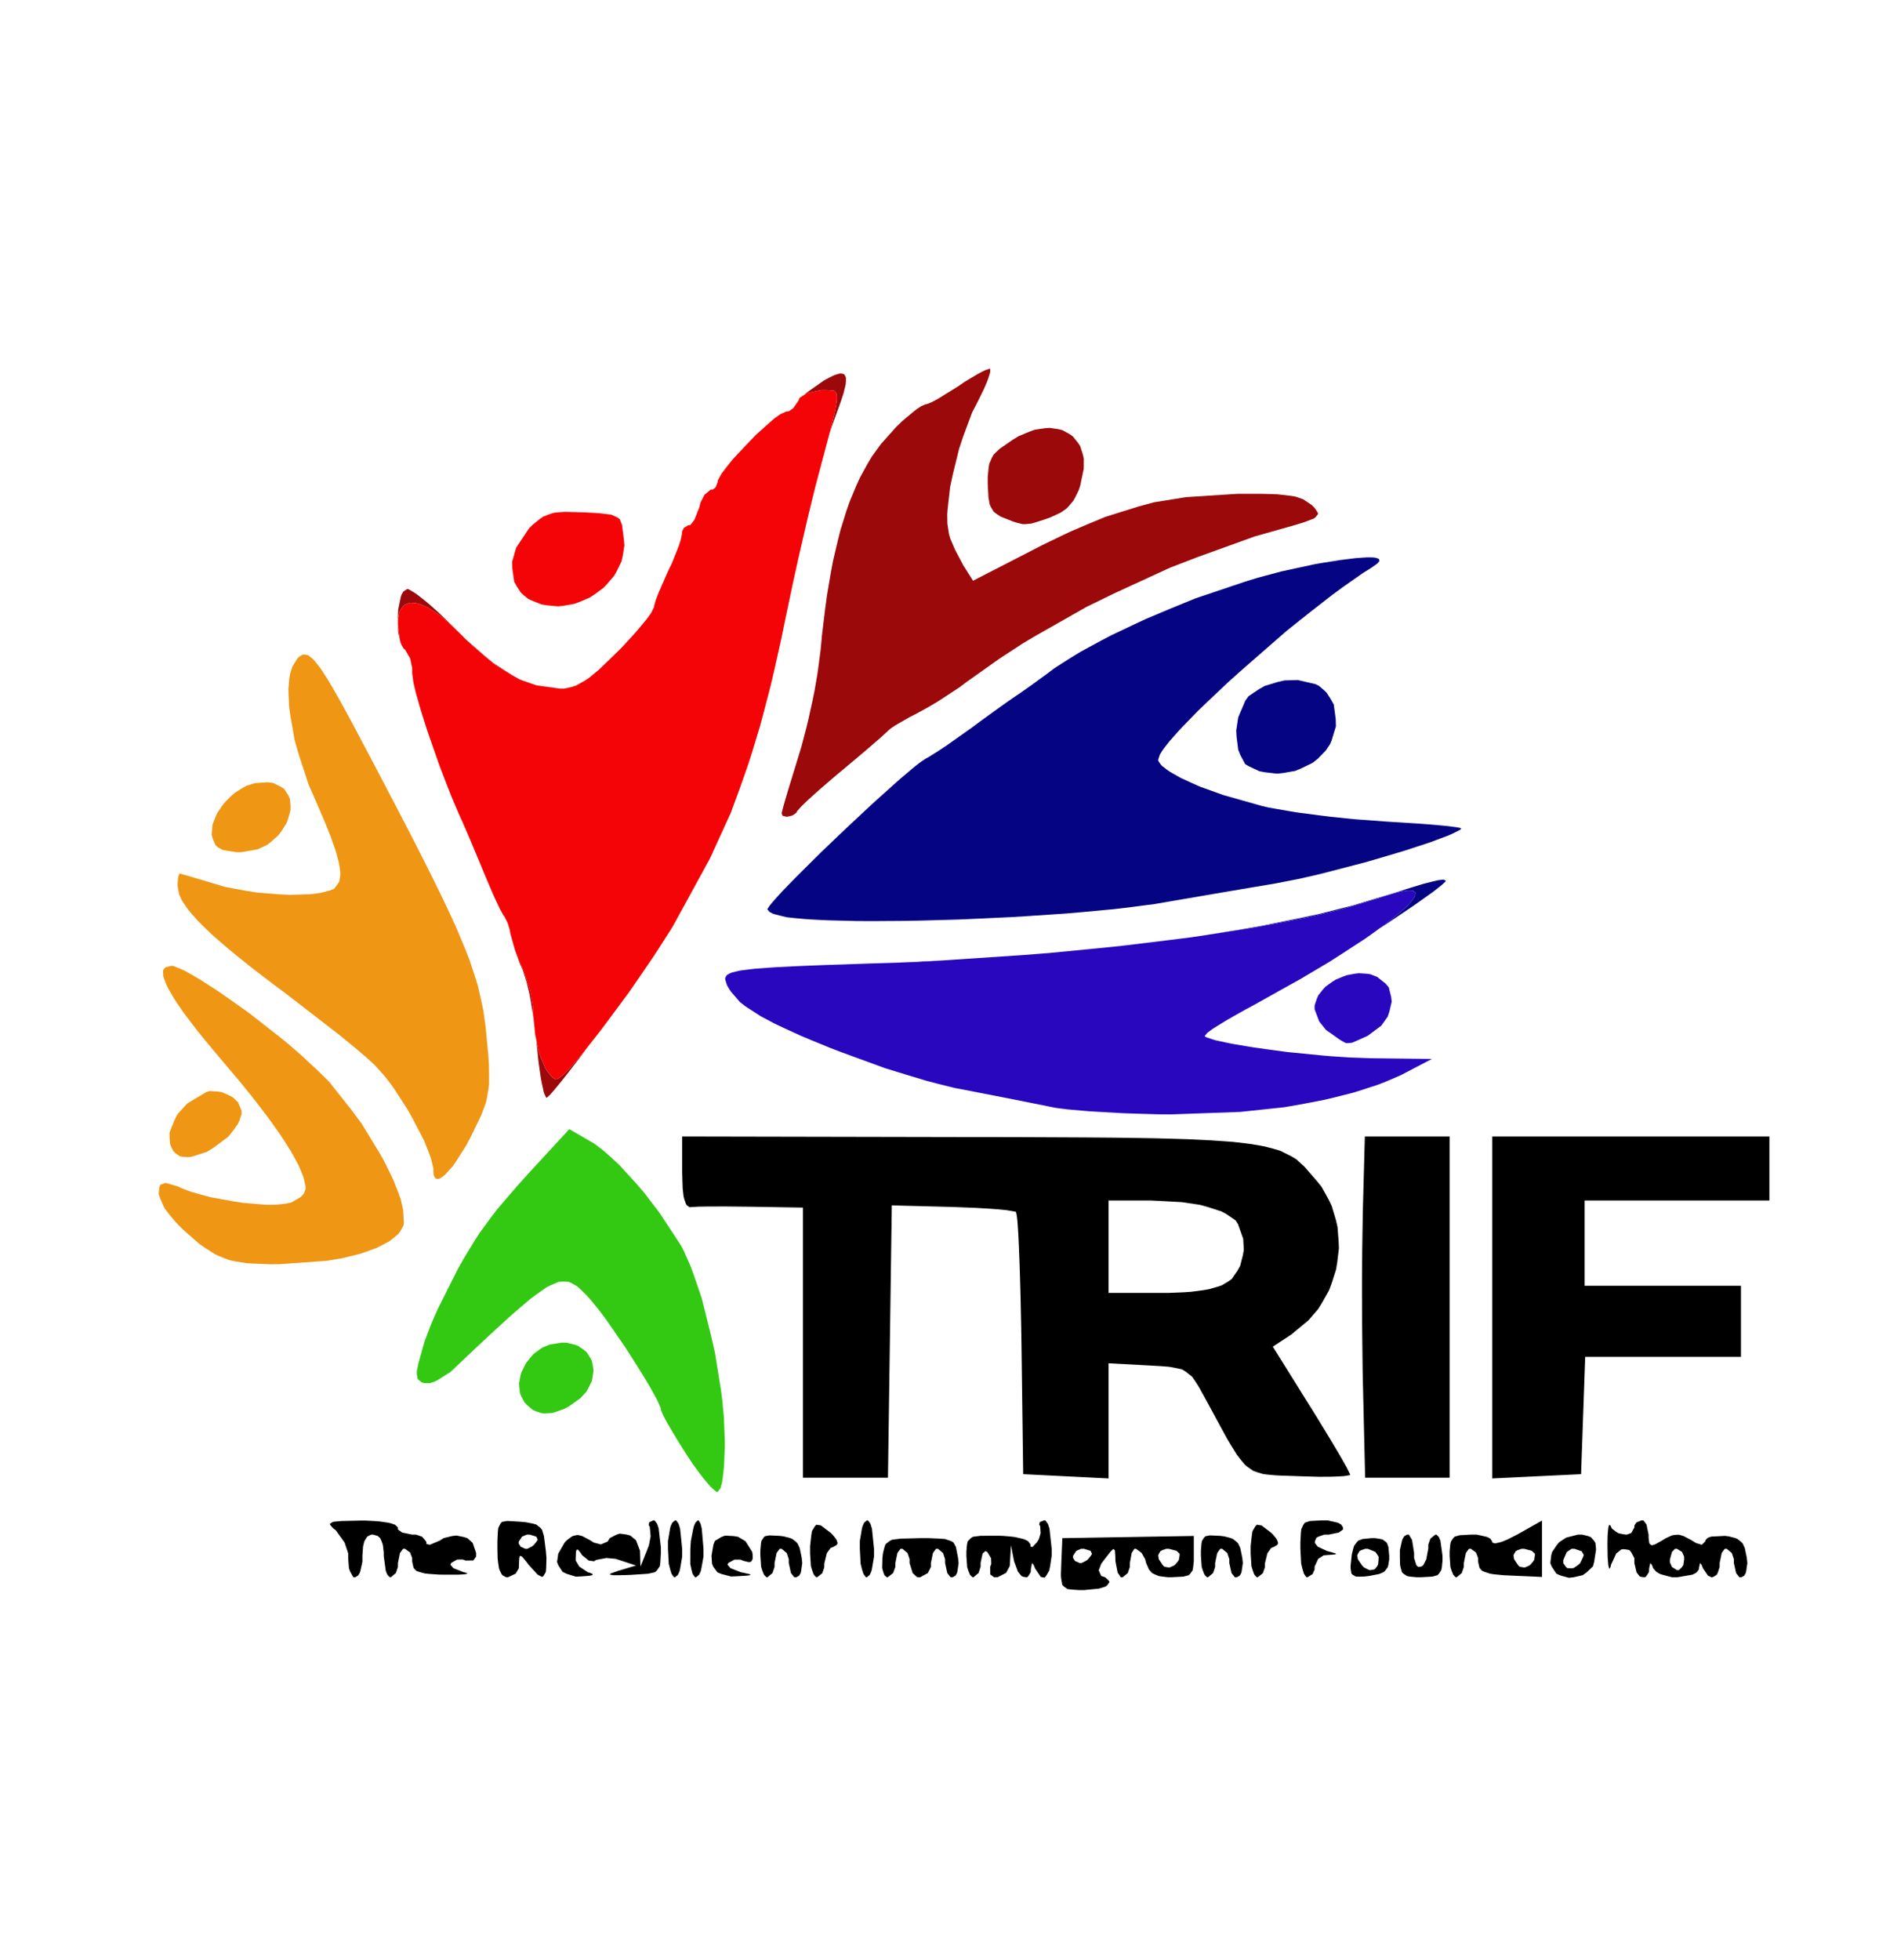 <?xml version="1.0" standalone="no"?>
<!DOCTYPE svg PUBLIC "-//W3C//DTD SVG 1.0//EN" "http://www.w3.org/TR/2001/REC-SVG-20010904/DTD/svg10.dtd">
<svg xmlns="http://www.w3.org/2000/svg" xmlns:xlink="http://www.w3.org/1999/xlink" id="body_1" width="61" height="63">

<g transform="matrix(0.5 0 0 0.5 0 0)">
	<g transform="matrix(0.457 0 0 0.457 -0 12.281)">
		<g>
            <path d="M168 192.74L167.9 193.64L167.83 194.03L167.48 194.52L167.27 194.72L166.55 194.91L164.91 195L164.34 195L163.44 194.89L163.03 194.82L162.4 194.55L162.11 194.39L161.7 193.93L161.29 193L161.15 192.45L160.66 191.59L159.88 191L159.64 191L159.26 191.59L159 193L159 193.55L158.71 194.41L158 195L157.72 195L157.28 194.34L156.97 192.75L156.96 192.2L156.92 191.5L156.89 191.22L156.74 191.05L156.65 191.04L156.29 191.39L155.43 192.49L154.98 193.09L154.62 194.03L154.97 194.82L155.54 195.01L156.01 195.45L156.14 195.67L155.84 196.1L155.6 196.3L154.64 196.6L152.6 196.8L151.78 196.8L150.69 196.72L150.23 196.66L149.7 196.29L149.49 196.06L149.34 195.2L149.3 194.7L149.35 193.15L149.5 189.5L168 189.19L168 192.74zM223.5 189.21L223.88 189.36L224.34 189.89L224.52 190.2L224.61 191.08L224.34 192.83L224.17 193.47L223.25 194.34L222.73 194.71L221.44 195.01L220.79 195.08L219.58 194.75L219.03 194.5L218.36 193.49L218.17 193L218.29 191.97L218.42 191.46L219.05 190.52L219.41 190.08L220.39 189.43L222.06 189L222.65 189zM147.35 187.32L147.48 187.52L147.69 188.17L148 191L148 191.96L147.78 193.42L147.65 194.06L147.23 194.79L147 195.06L146.47 194.96L145.66 193.75L145.46 193.25L145.24 193L145.08 193.75L145.05 194.28L144.72 194.83L144.52 195.02L144.01 194.94L143.75 194.83L143.25 194.21L142.71 192.75L142.27 190.5L142.14 192.75L142.1 193.42L141.59 194.38L140.39 195L139.89 195L139.36 194.61L139.35 193.53L139.5 193.13L139.47 192.32L138.96 191.47L138.69 191.31L138.28 191.66L138 192.94L138 193.51L137.71 194.4L137 195L136.86 195L136.61 194.77L136.49 194.62L136.29 194.13L136.11 193.59L136 192.04L136 191.32L136.09 190.37L136.18 189.96L136.62 189.5L136.91 189.31L137.97 189.17L140.5 189.16L141.15 189.18L142.3 189.28L142.85 189.35L143.73 189.55L144.13 189.65L144.67 189.92L145.02 190.38L145.02 190.69L145.3 190.74L145.95 190.05L146.2 189.65L146.45 188.79L146.38 187.8L146.24 187.58L146.34 187.23L146.94 187L147.09 187zM231.71 187.59L232 189.01L232 189.45L232.07 190.02L232.12 190.26L232.34 190.46L232.48 190.51L232.95 190.36L234 189.77L234.4 189.52L235.07 189.21L235.4 189.08L236 189.02L236.3 189.02L236.93 189.21L238 189.77L238.66 190.18L239.49 190.43L240 189.94L240 189.79L240.22 189.55L240.36 189.44L240.81 189.28L242.75 189.18L243.29 189.25L244.11 189.46L244.47 189.59L245 190L245.23 190.23L245.54 190.89L245.82 192.25L245.9 193.01L245.73 194.19L245.66 194.44L245.46 194.78L245.07 195L244.77 195L244.31 194.41L244 193L244 192.45L243.71 191.59L243 191L242.72 191L242.29 191.59L242 193L242 193.55L241.75 194.33L241.59 194.65L241.13 194.94L240.88 195.02L240.36 194.77L239.66 193.75L239.46 193.25L239.24 193L239.08 193.75L239.07 193.92L238.82 194.24L238.66 194.39L238.17 194.64L236.08 195L235.28 195L233.88 194.63L233.57 194.52L233.09 194.24L232.66 193.75L232.46 193.25L232.24 193L232.08 193.75L232.05 194.27L231.7 194.82L231.5 195.01L230.99 194.96L230.74 194.87L230.31 194.32L230 193L230 192.31L229.56 191.49L229.29 191.17L228.55 191.05L228.18 191.08L227.45 191.65L226.71 193.25L226.65 193.56L226.53 193.77L226.48 193.81L226.38 193.52L226.34 193.31L226.27 192.57L226.24 192.15L226.22 191L226.21 190.38L226.23 189.35L226.25 188.88L226.32 188.19L226.36 187.89L226.47 187.62L226.66 187.75L226.81 188.12L227.44 188.62L227.78 188.82L228.56 188.97L228.94 189L229.56 188.78L230 188L230 187.72L230.29 187.29L231 187L231.27 187zM52.79 187.1L53.42 187.15L54.46 187.3L54.93 187.39L55.59 187.61L56 188L56 188.28L56.59 188.71L58 189L58.55 189L59.41 189.3L60 190.01L60 190.32L60.5 190.43L61.87 189.85L62.44 189.49L63.64 189.2L64.23 189.13L65.3 189.35L65.79 189.51L66.52 190.17L67 191.58L67 192.09L66.61 192.63L65.53 192.65L65.13 192.5L64.33 192.51L63.52 192.97L63.37 193.22L63.8 193.72L65.24 194.29L65.55 194.35L65.74 194.45L65.77 194.5L65.44 194.57L65.21 194.6L64.42 194.64L62.75 194.64L61.78 194.63L60.38 194.53L59.75 194.46L58.93 194.23L58.57 194.09L58.2 193.68L58 192.78L58 192.29L57.71 191.52L57 191L56.72 191L56.29 191.59L56 193L56 193.55L55.71 194.41L55 195L54.86 195L54.61 194.76L54.49 194.61L54.29 194.12L54 192L54 191.5L53.91 190.69L53.84 190.31L53.62 189.75L53.5 189.5L53.16 189.19L52.5 189L52.25 189L51.84 189.19L51.66 189.31L51.38 189.75L51.25 190L51.09 190.69L51 192L51 192.82L50.71 194.12L50.62 194.39L50.39 194.76L50 195L49.72 195L49.29 194.22L49.11 193.75L49 192.36L49 191.63L48.49 190.11L47.25 188.39L46.87 188.1L46.51 187.69L46.41 187.51L46.71 187.29L46.96 187.19L48.06 187.09L50.75 187.03L51.47 187.03zM132.28 189.57L132.97 189.62L133.81 189.9L134.16 190.09L134.52 190.73L134.82 192.25L134.9 193.01L134.73 194.19L134.66 194.44L134.46 194.78L134.07 195L133.77 195L133.31 194.41L133 193L133 192.45L132.71 191.59L132 191L131.72 191L131.29 191.59L131 193L131 193.56L130.56 194.42L129.5 195L129.08 195L128.44 194.42L128 193L128 192.45L127.71 191.59L127 191L126.72 191L126.29 191.59L126 193L126 193.55L125.69 194.41L124.93 195L124.79 195L124.54 194.78L124.43 194.64L124.27 194.19L124.14 193.69L124.18 192.25L124.26 191.6L124.48 190.73L124.62 190.35L125.19 189.9L125.54 189.72L126.72 189.57L129.5 189.5L130.68 189.5zM122.39 187.32L122.51 187.52L122.71 188.17L123 191L123 192.1L122.71 193.82L122.62 194.19L122.39 194.68L122 195L121.86 195L121.61 194.68L121.49 194.48L121.29 193.82L121.11 193.1L121 191L121 189.9L121.29 188.17L121.38 187.81L121.61 187.32L122 187L122.14 187zM115.54 187.72L116.86 188.72L117.16 189.01L117.55 189.49L117.71 189.72L117.84 190.07L117.87 190.23L117.73 190.47L117.24 190.75L116.9 190.87L116.36 191.61L116 193.08L116 193.61L115.71 194.44L115 195L114.86 195L114.61 194.74L114.49 194.57L114.29 194.02L114.11 193.42L114 191.67L114 190.62L114.16 189.15L114.26 188.51L114.66 187.84L114.88 187.61zM73.25 187.19L73.99 187.26L75.02 187.46L75.47 187.59L76.04 188.04L76.28 188.32L76.55 189.21L76.81 191.25L76.9 192.28L76.86 193.67L76.81 194.26L76.5 194.8L76.3 194.96L75.68 194.65L74.39 193.25L74.08 192.83L73.65 192.31L73.47 192.1L73.25 192L73.16 192L73.08 192.31L73.03 193.25L73.02 193.73L72.57 194.49L71.5 195L71.23 195L70.81 194.78L70.62 194.63L70.34 194.07L70.22 193.75L70.08 192.81L70.03 192.3L70 190.94L70 189.94L70.06 188.63L70.12 188.07L70.43 187.45L70.64 187.21L71.4 187.08zM109.75 189.18L110.29 189.25L111.11 189.46L111.47 189.59L112 190L112.23 190.23L112.54 190.89L112.82 192.25L112.9 193.01L112.73 194.19L112.66 194.44L112.46 194.78L112.07 195L111.77 195L111.31 194.41L111 193L111 192.45L110.71 191.59L110 191L109.72 191L109.29 191.59L109 193L109 193.55L108.71 194.41L108 195L107.86 195L107.61 194.76L107.49 194.6L107.29 194.1L107.11 193.54L107 191.93L107 191.24L107.08 190.3L107.15 189.89L107.45 189.42L107.64 189.23L108.28 189.11zM98.51 187.32L98.6 187.52L98.76 188.17L99 191L99 192.1L98.69 193.82L98.6 194.19L98.36 194.68L97.96 195L97.81 195L97.57 194.69L97.45 194.49L97.29 193.85L97.14 193.13L97.15 191L97.22 189.9L97.56 188.17L97.65 187.81L97.86 187.32L98.2 187L98.31 187zM95.39 187.32L95.51 187.52L95.71 188.17L96 191L96 192.1L95.71 193.82L95.62 194.19L95.39 194.68L95 195L94.86 195L94.61 194.68L94.49 194.48L94.29 193.82L94.11 193.1L94 191L94 189.9L94.29 188.17L94.38 187.81L94.61 187.32L95 187L95.14 187zM188.12 187.29L188.39 187.38L188.76 187.61L189 188L189 188.28L188.41 188.71L187 189L186.38 189L185.58 189.27L185.26 189.44L185.05 189.92L185.03 190.17L185.43 190.69L186.75 191.31L187.17 191.42L187.69 191.57L187.9 191.63L188 191.72L188 191.76L187.69 191.81L186.75 191.88L186.27 191.92L185.51 192.41L185 193.5L185 193.91L184.71 194.56L184 195L183.86 195L183.61 194.68L183.49 194.48L183.29 193.82L183.11 193.1L183 191L183 190.06L183.07 188.78L183.13 188.23L183.44 187.58L183.64 187.32L184.34 187.09L186 187L186.82 187zM177.54 187.72L178.86 188.72L179.16 189.01L179.55 189.49L179.71 189.72L179.84 190.07L179.87 190.23L179.73 190.47L179.24 190.75L178.9 190.87L178.36 191.61L178 193.08L178 193.61L177.71 194.44L177 195L176.86 195L176.61 194.74L176.49 194.57L176.29 194.02L176.11 193.42L176 191.67L176 190.62L176.16 189.15L176.26 188.51L176.66 187.84L176.88 187.61zM171.75 189.18L172.29 189.25L173.11 189.46L173.47 189.59L174 190L174.23 190.23L174.54 190.89L174.82 192.25L174.9 193.01L174.73 194.19L174.66 194.44L174.46 194.78L174.07 195L173.77 195L173.31 194.41L173 193L173 192.45L172.71 191.59L172 191L171.72 191L171.29 191.59L171 193L171 193.55L170.71 194.41L170 195L169.86 195L169.61 194.76L169.49 194.6L169.29 194.1L169.11 193.54L169 191.93L169 191.24L169.08 190.3L169.15 189.89L169.45 189.42L169.64 189.23L170.28 189.11zM217 194.96L212.5 194.76L211.61 194.72L210.29 194.59L209.7 194.5L208.91 194.24L208.57 194.1L208.2 193.67L208 192.78L208 192.29L207.71 191.52L207 191L206.72 191L206.29 191.59L206 193L206 193.55L205.71 194.41L205 195L204.86 195L204.61 194.76L204.49 194.61L204.29 194.12L204.11 193.57L204 192L204 191.33L204.09 190.41L204.17 190L204.5 189.5L204.71 189.29L205.41 189.09L207 189L207.82 189L209.12 189.29L209.39 189.38L209.76 189.6L210 189.98L210 190.12L210.28 190.21L210.45 190.23L211.03 190.1L211.35 190.01L212.14 189.69L213.5 189L217 187.03zM198.71 189.75L199 191.56L199 192.28L199.29 193.21L199.38 193.38L199.6 193.55L200 193.5L200.27 193.33L200.71 192.49L201 190.94L201 190.41L201.29 189.57L202 189L202.14 189L202.39 189.24L202.51 189.39L202.71 189.88L203 192L203 192.67L202.91 193.59L202.83 194L202.5 194.5L202.29 194.71L201.59 194.91L200 195L199.33 195L198.41 194.91L198 194.83L197.5 194.5L197.29 194.29L197.09 193.59L197.02 193.19L197 192L197 191.17L197.29 189.88L197.38 189.61L197.61 189.24L198 189L198.27 189zM92.35 187.3L92.48 187.49L92.69 188.1L93 190.75L93 191.68L92.93 192.91L92.86 193.44L92.45 194.04L92.18 194.29L91.19 194.51L88.75 194.67L87.93 194.7L86.83 194.72L86.36 194.72L85.93 194.65L85.8 194.6L86 194.45L87 194.1L89.5 193.35L87.26 192.61L86.64 192.41L85.35 192.29L83.9 192.56L83.59 192.75L82.85 192.65L81.9 191.88L81.73 191.6L81.47 191.27L81.36 191.14L81.2 191.11L81.14 191.13L81.06 191.41L81.02 192.18L81.01 192.64L81.52 193.5L82.75 194.31L83.03 194.38L83.32 194.51L83.42 194.58L83.36 194.68L83.28 194.73L82.87 194.8L81.86 194.88L81.04 194.92L79.75 194.52L79.18 194.25L78.57 193.32L78.39 192.85L78.56 191.68L79.48 190.09L79.79 189.78L80.33 189.37L80.6 189.2L81.11 189.08L81.37 189.06L81.94 189.21L82.97 189.75L83.58 190.13L84.56 190.38L85.51 189.98L85.82 189.49L86.73 189.02L87.21 188.86L88.22 189L88.71 189.14L89.5 189.79L90.06 191.25L90.13 193.5L91.07 191.16L91.32 190.51L91.56 189.24L91.44 187.91L91.29 187.66L91.36 187.27L91.94 187L92.09 187zM194.23 189.61L194.56 189.69L195 190L195.19 190.19L195.39 190.77L195.5 192L195.5 192.5L195.38 193.25L195.29 193.59L194.94 194.06L194.72 194.28L194.07 194.55L192.68 194.82L192.03 194.9L191.16 194.92L190.78 194.9L190.35 194.65L190.18 194.48L190.08 193.84L190.06 193.46L190.18 192.32L190.24 191.76L190.45 190.93L190.57 190.56L190.94 190.06L191.15 189.85L191.75 189.62L193 189.5L193.5 189.5zM103.26 189.21L103.86 189.31L104.91 189.93L105.84 191.4L105.91 191.74L105.92 192.24L105.91 192.46L105.76 192.73L105.67 192.83L105.34 192.87L104.63 192.69L104.2 192.52L103.36 192.52L102.52 192.97L102.37 193.22L102.8 193.72L104.24 194.29L104.72 194.39L105.31 194.52L105.54 194.58L105.6 194.67L105.56 194.71L105.08 194.78L103.72 194.86L102.89 194.9L101.55 194.55L100.96 194.31L100.36 193.5L100.2 193.09L100.13 191.98L100.39 190.43L100.6 189.89L101.53 189.33L102.04 189.14zM192.11 191L191.55 191.2L191.31 191.33L191.07 191.74L190.99 191.95L191.09 192.48L191.67 193.33L191.95 193.62L192.52 193.91L192.79 194.01L193.26 193.93L193.48 193.86L193.8 193.45L193.93 193.21L194 192.5L194 192.09L193.56 191.44L192.5 191zM235.72 191L235.29 191.44L235 192.5L235 192.91L235.29 193.56L236 194L236.27 194L236.71 193.56L236.89 193.29L237 192.5L237 192.09L236.71 191.44L236 191zM221.15 191L220.47 191.47L220 192.58L220 193.02L220.35 193.53L220.56 193.72L221.15 193.74L221.46 193.7L222.08 193.28L222.37 193.02L222.77 192.19L222.88 191.86L222.59 191.35L221.58 191zM164.11 191L163.55 191.2L163.31 191.33L163.07 191.73L162.99 191.95L163.08 192.47L163.64 193.31L163.84 193.51L164.35 193.61L164.6 193.62L165.12 193.4L165.36 193.25L165.74 192.8L165.9 192.55L166 191.94L166 191.68L165.56 191.28L164.5 191zM214.11 191L213.55 191.2L213.31 191.33L213.07 191.73L212.99 191.95L213.08 192.47L213.64 193.31L213.84 193.51L214.35 193.61L214.6 193.62L215.12 193.4L215.36 193.25L215.74 192.8L215.9 192.55L216 191.94L216 191.68L215.56 191.28L214.5 191zM152.13 191L151.46 191.29L151 192L151 192.27L151.28 192.71L151.94 193L152.2 193L152.79 192.71L153.07 192.52L153.5 192L153.67 191.72L153.48 191.29L152.56 191zM74.13 189L73.46 189.29L73 190L73 190.27L73.28 190.71L73.94 191L74.2 191L74.79 190.71L75.07 190.52L75.5 190L75.67 189.72L75.48 189.29L74.56 189zM249 142L223 142L223 154L245 154L245 164L223.08 164L222.5 180.5L210 181.1L210 133L249 133zM135.75 133.08L138.49 133.08L143.49 133.09L145.91 133.1L150.28 133.12L152.4 133.13L156.21 133.16L158.05 133.18L161.33 133.23L162.91 133.26L165.72 133.34L167.07 133.38L169.44 133.49L170.58 133.55L172.57 133.69L173.52 133.76L175.18 133.95L175.96 134.05L177.32 134.28L177.97 134.4L179.08 134.69L180.13 134.99L181.7 135.77L182.42 136.2L183.59 137.27L185.31 139.25L185.97 140.06L186.97 141.86L187.41 142.78L187.99 144.72L188.22 145.7L188.38 147.72L188.42 148.73L188.18 150.74L188.01 151.74L187.39 153.68L187.03 154.64L186.03 156.42L185.49 157.29L184.13 158.86L181.7 160.87L179.12 162.56L184.56 171.28L185.31 172.48L186.67 174.71L187.32 175.78L188.4 177.6L188.89 178.44L189.57 179.65L190 180.54L190 180.62L189.43 180.73L189.07 180.78L187.89 180.84L187.24 180.86L185.61 180.87L182.83 180.79L181.83 180.75L180.23 180.7L179.48 180.66L178.28 180.55L177.72 180.47L176.79 180.19L176.35 180.02L175.57 179.48L175.19 179.17L174.44 178.26L174.05 177.75L173.2 176.37L172.75 175.62L171.68 173.67L169.69 170L169.39 169.45L168.88 168.53L168.64 168.11L168.2 167.42L167.76 166.79L166.83 166.05L166.32 165.75L164.88 165.45L164.47 165.39L163.46 165.31L161.62 165.2L156 164.9L156 181.1L143.99 180.5L143.75 162.33L143.71 159.83L143.61 155.24L143.58 154.14L143.52 152.1L143.49 151.12L143.42 149.35L143.39 148.5L143.32 147.05L143.28 146.37L143.21 145.28L143.17 144.79L143.09 144.13L142.99 143.65L142.92 143.58L142.12 143.44L141.63 143.36L140.13 143.22L139.32 143.16L137.32 143.04L133.99 142.91L125.5 142.69L125.23 161.84L124.96 181L113 181L113 143L105.75 142.88L104.75 142.87L102.84 142.85L101.91 142.84L100.26 142.85L99.49 142.85L98.31 142.87L97.25 142.93L97.04 142.95L96.69 142.7L96.54 142.51L96.3 141.82L96.2 141.42L96.07 140.28L96 138.04L96 133zM204 181L192.11 181L191.8 167.75L191.76 165.93L191.71 161.76L191.69 159.63L191.67 155.23L191.67 153.06L191.7 148.97L191.78 143.75L192.07 133L204 133zM156 142L156 155L164.52 155L166.64 154.91L167.65 154.84L169.32 154.62L170.1 154.49L171.35 154.13L171.93 153.94L172.78 153.44L173.34 153.05L174.16 151.85L174.52 151.2L174.91 149.69L175.04 148.93L174.95 147.38L174.21 145.31L173.89 144.81L172.63 143.94L171.9 143.54L169.92 142.9L168.85 142.61L166.29 142.23L161.93 142z" stroke="none" fill="#000000" fill-rule="nonzero" />
            <path d="M179.68 112.71L176.3 114.6L175.31 115.12L173.54 116.12L172.7 116.6L171.34 117.43L170.72 117.82L169.93 118.39L169.53 118.86L169.93 118.39L170.72 117.81L171.34 117.43L172.7 116.59L173.54 116.11L175.31 115.11L176.3 114.58L179.95 112.55L179.68 112.71zM167.62 104.98L167.55 104.98L167.66 104.97zM203.48 97.02L203.43 97.12L203.11 97.42L202.93 97.59L202.37 98.04L201.77 98.51L199.95 99.81L198.96 100.51L196.54 102.14L195.28 102.99L194.01 103.82L195.96 102.37L196.86 101.61L197.7 100.88L198.02 100.56L198.6 99.95L198.79 99.69L199.11 99.22L199.16 99.03L199.19 98.7L199.1 98.6L198.83 98.42L198.59 98.4L198.01 98.4L197.6 98.47L196.7 98.65L196.12 98.81L194.88 99.19L194.13 99.45L188.63 101.09L184.22 102.14L181.7 102.64L176.45 103.62L173.56 104.08L169.71 104.66L174.51 103.89L177.43 103.39L182.87 102.29L185.51 101.73L190.35 100.51L196.87 98.54L197.86 98.21L199.61 97.67L200.44 97.42L201.78 97.09L202.38 96.95L203.14 96.86zM193.16 51.54L193.49 51.57L193.89 51.68L194.05 51.76L194.11 51.98L194.09 52.1L193.8 52.42L192.97 53.01L191.79 53.74L188.97 55.72L187.51 56.79L184.3 59.29L181.05 61.88L174.44 67.65L172.86 69.07L169.99 71.78L168.62 73.09L166.35 75.43L165.84 75.98L164.96 76.97L164.54 77.44L163.9 78.26L163.61 78.65L163.23 79.27L163 79.96L163 80.16L163.32 80.63L163.53 80.87L164.23 81.41L164.62 81.68L165.65 82.27L166.19 82.57L167.49 83.17L168.85 83.78L172.16 84.97L177.6 86.51L178.55 86.73L181.13 87.18L182.5 87.41L185.64 87.82L187.24 88.02L190.54 88.36L195.27 88.71L196.75 88.8L199.42 88.97L200.68 89.06L202.75 89.24L203.7 89.33L204.94 89.49L205.19 89.53L205.5 89.6L205.64 89.69L205.46 89.87L204.42 90.39L203.81 90.66L202.05 91.32L201.1 91.67L198.8 92.42L197.61 92.81L194.96 93.6L192.27 94.39L186.62 95.86L185.26 96.2L182.69 96.78L179.29 97.44L176.6 97.89L170.76 98.88L169.37 99.12L166.91 99.54L164 100.04L162.48 100.3L158.72 100.79L156.73 101.02L152.24 101.44L149.93 101.64L144.99 101.97L142.49 102.13L137.38 102.37L134.83 102.48L129.83 102.62L127.37 102.67L122.77 102.7L120.54 102.69L116.6 102.59L115.67 102.55L113.98 102.46L113.17 102.4L111.75 102.27L110.72 102.16L109.1 101.76L108.76 101.65L108.3 101.41L108 101.07L108 101L108.22 100.66L108.36 100.46L108.84 99.89L109.11 99.58L109.81 98.81L110.18 98.41L111.07 97.49L112.01 96.53L114.29 94.26L115.47 93.09L118.05 90.62L119.36 89.38L121.96 86.95L123.24 85.77L125.58 83.67L126.69 82.68L128.49 81.16L128.9 80.83L129.55 80.33L130.28 79.84L130.62 79.66L131.55 79.08L132.04 78.77L133.19 78.01L136.74 75.5L137.85 74.67L140.24 72.94L140.81 72.53L141.81 71.82L143 71L143.61 70.59L145.2 69.47L147.37 67.89L148.36 67.14L150.79 65.59L152.07 64.81L154.96 63.24L156.45 62.46L159.68 60.93L161.32 60.17L164.76 58.72L168.23 57.3L175.27 54.93L177 54.4L180.32 53.51L184.99 52.5L186.02 52.32L187.81 52.04L188.67 51.9L190.12 51.72L190.8 51.64L191.9 51.56L192.4 51.53zM185.14 69.37L185.6 69.6L186.34 70.23L186.69 70.57L187.22 71.39L187.7 72.24L187.97 74.27L188 75.29L187.38 77.33L187.17 77.81L186.57 78.71L185.42 79.89L184.7 80.45L183.09 81.23L182.27 81.57L180.57 81.87L179.72 81.96L178.05 81.77L177.24 81.62L175.75 80.92L175.23 80.62L174.54 79.32L174.25 78.6L174.02 76.8L173.97 75.88L174.25 74.03L175.25 71.69L175.71 71.06L177.18 70.07L177.97 69.62L179.82 69.06L180.76 68.84L182.65 68.79zM132.67 108.23L129.56 108.44L122.25 108.67L126.18 108.55z" stroke="none" fill="#050483" fill-rule="nonzero" />
            <path d="M198.59 98.4L198.83 98.42L199.1 98.6L199.19 98.7L199.16 99.03L199.11 99.22L198.79 99.69L198.6 99.95L198.02 100.56L197.7 100.88L196.86 101.61L195.96 102.37L193.47 104.21L192.12 105.17L188.8 107.33L187.05 108.45L183.02 110.84L176.3 114.58L175.31 115.11L173.54 116.11L172.7 116.59L171.34 117.43L170.72 117.81L169.93 118.39L169.53 118.86L169.66 119L170.53 119.3L171.05 119.46L172.57 119.79L173.4 119.96L175.4 120.3L176.45 120.47L178.79 120.8L181.18 121.12L186.25 121.62L187.48 121.72L189.83 121.88L193 121.99L201.5 122.09L198 123.92L197.1 124.39L195.05 125.27L193.98 125.69L191.63 126.46L190.41 126.84L187.8 127.5L186.47 127.82L183.64 128.37L180.76 128.88L174.53 129.54L164.82 129.89L163.13 129.88L159.68 129.78L157.98 129.72L154.8 129.54L153.27 129.45L150.72 129.23L150.14 129.17L149.16 129.05L148.7 128.99L148 128.86L147.38 128.73L145.62 128.38L144.68 128.19L142.47 127.75L135.5 126.39L134.37 126.18L131.77 125.53L130.43 125.18L127.51 124.3L124.55 123.39L118.4 121.14L116.91 120.57L114.06 119.4L112.68 118.82L110.19 117.68L109.01 117.12L107.05 116.08L104.9 114.69L104.13 114.09L102.91 112.68L102.66 112.33L102.3 111.7L102.06 110.91L102.05 110.73L102.19 110.44L102.29 110.29L102.71 110.05L102.97 109.94L103.78 109.74L104.24 109.64L105.53 109.48L106.24 109.4L108.1 109.26L109.12 109.19L111.65 109.06L113.01 109L116.32 108.87L122.25 108.67L129.56 108.44L144.05 107.47L147.61 107.19L154.52 106.52L157.93 106.17L164.43 105.38L167.62 104.98L173.56 104.08L176.45 103.62L181.7 102.64L184.22 102.14L188.63 101.09L194.13 99.45L194.88 99.19L196.12 98.81L196.7 98.65L197.6 98.47L198.01 98.4L198.59 98.4zM192.3 110.1L192.83 110.17L193.79 110.54L194.99 111.49L195.44 112.02L195.77 113.35L195.85 114.03L195.52 115.45L195.28 116.15L194.38 117.41L192.48 118.83L191.69 119.19L190.7 119.63L190.27 119.81L189.67 119.87L189.37 119.85L188.72 119.49L188.35 119.25L187.22 118.44L186.61 118.02L185.65 116.82L185 115.1L185 114.57L185.32 113.6L185.52 113.14L186.18 112.31L186.55 111.91L187.45 111.26L187.93 110.95L188.99 110.51L189.53 110.31L190.65 110.1L191.21 110.03z" stroke="none" fill="#2907BE" fill-rule="nonzero" />
            <path d="M83.16 133.73L83.58 133.97L84.53 134.68L85.03 135.07L86.09 136.02L87.18 137.03L89.5 139.57L90.65 140.9L92.87 143.81L95.71 148.14L96.1 148.82L96.88 150.55L97.27 151.47L98.02 153.59L98.76 155.78L100.03 160.86L100.62 163.44L101.46 168.66L101.63 169.93L101.86 172.35L102 175.69L102 176.76L101.92 178.63L101.88 179.52L101.72 180.95L101.63 181.59L101.4 182.46L100.99 183L100.85 183L100.32 182.57L100.02 182.29L99.25 181.4L98.84 180.9L97.92 179.66L97.45 179.01L96.49 177.55L96.01 176.8L95.13 175.38L94.72 174.69L94.02 173.5L93.71 172.95L93.28 172.12L93 171.43L93 171.27L92.68 170.52L92.48 170.08L91.83 168.88L91.47 168.24L90.57 166.73L90.09 165.96L89.04 164.29L87.96 162.61L85.73 159.38L85.2 158.62L84.23 157.33L83.01 155.85L82.52 155.31L81.66 154.47L81.24 154.09L80.42 153.62L80.01 153.44L79.1 153.41L78.62 153.45L77.5 153.92L76.89 154.23L75.41 155.27L74.62 155.86L72.65 157.54L71.6 158.46L69.02 160.83L68.33 161.47L66.81 162.89L64.32 165.25L63.39 166.13L61.61 167.25L61.2 167.47L60.48 167.7L59.65 167.69L59.32 167.57L58.91 167.24L58.75 167.04L58.66 166.41L58.65 166.04L58.88 164.91L59.58 162.41L59.77 161.77L60.4 160.1L60.74 159.23L61.59 157.29L64.45 151.6L65.29 150.11L66.77 147.69L67.51 146.53L69.13 144.33L70 143.2L72.2 140.63L72.8 139.94L74.2 138.38L76.64 135.73L80.12 131.96L83.16 133.73zM80.83 162.27L81.35 162.45L82.18 163.02L82.55 163.33L83.06 164.12L83.28 164.54L83.47 165.47L83.52 165.94L83.38 166.94L83.27 167.44L82.79 168.42L82.51 168.91L81.68 169.81L80.04 170.98L79.41 171.31L78.27 171.72L77.72 171.89L76.73 171.95L76.25 171.93L75.38 171.64L74.96 171.45L74.2 170.8L73.83 170.43L73.37 169.58L73.19 169.13L73.07 168.18L73.05 167.7L73.23 166.72L73.35 166.23L73.8 165.3L74.05 164.84L74.72 164.01L75.07 163.61L75.93 162.96L76.38 162.66L77.38 162.26L79.02 162L79.7 162z" stroke="none" fill="#33C913" fill-rule="nonzero" />
            <path d="M75.8 120.98L76.1 121.85L76.8 123.5L77.21 124.07L77.62 124.58L77.81 124.73L78.19 124.98L78.35 124.97L79.22 124.37L80.15 123.43L80.76 122.74L82.05 121.22L82.79 120.29L82.92 120.12L82.31 120.94L81.42 122.13L79.85 124.16L79.11 125.1L77.99 126.46L77.74 126.75L77.37 127.16L76.99 127.51L76.89 127.57L76.64 127.08L76.52 126.74L76.26 125.56L76.13 124.91L75.88 123.2L75.76 122.3L75.55 120.24L75.49 119.5L75.8 120.98zM72.48 106.77L73.19 108.61L73.58 109.4L74.58 112.39L75 114.63L75 115.5L75.09 116.43L74.68 113.89L74.5 112.92L74.1 111.28L73.53 109.5L73.15 108.67L72.47 106.79L72.1 105.43zM102.81 87.54L99.91 93.91L94.76 103.32L94.35 104L93.99 104.55L94.11 104.35L94.74 103.32L99.94 93.8L102.83 87.49zM139.35 25.38L139.31 25.62L139.06 26.41L138.9 26.84L138.43 27.93L137.51 29.79L136.8 31.16L135.55 34.52L134.97 36.26L134.09 39.85L133.71 41.62L133.35 44.78L133.3 45.51L133.32 46.77L133.55 48.28L133.73 48.89L134.41 50.48L135.57 52.66L136.93 54.82L145.24 50.55L146.67 49.81L149.34 48.52L150.65 47.9L153.13 46.84L155.57 45.83L160.11 44.41L162.37 43.79L166.9 43.06L174.21 42.59L175.08 42.59L176.59 42.59L177.31 42.59L178.57 42.62L179.76 42.66L181.5 42.86L182.29 42.98L183.39 43.36L184.61 44.18L185 44.57L185.39 45.15L185.5 45.41L185.16 45.86L184.88 46.08L183.6 46.56L183.21 46.69L182.22 46.99L180.39 47.51L176.54 48.6L168.59 51.47L164.62 53L156.78 56.61L152.92 58.49L145.68 62.6L143.93 63.64L140.62 65.8L136 69.08L135.04 69.8L132.5 71.47L131.87 71.87L130.64 72.6L129 73.5L128.04 73.99L126.38 74.94L126.02 75.15L125.47 75.51L125 75.89L124.93 75.97L124.33 76.52L123.97 76.85L122.88 77.79L122.3 78.3L120.87 79.51L118.5 81.5L117.67 82.19L116.14 83.5L115.41 84.13L114.16 85.25L113.59 85.77L112.77 86.56L112.17 87.25L112.08 87.45L111.68 87.74L111.46 87.86L110.95 87.98L110.7 88.02L110.29 87.93L110.11 87.86L110 87.55L110 87.49L110.19 86.76L110.31 86.31L110.71 84.94L110.93 84.2L111.49 82.37L112.43 79.3L112.76 78.23L113.42 75.72L113.74 74.43L114.33 71.74L114.61 70.39L115.05 67.83L115.49 64.5L115.67 62.5L116.12 58.8L116.36 57L116.92 53.68L117.22 52.06L117.92 49.1L118.28 47.66L119.1 45.04L119.54 43.77L120.5 41.45L121.01 40.33L122.12 38.31L122.7 37.34L123.97 35.59L126.07 33.24L126.98 32.35L128.66 30.95L129.04 30.66L129.65 30.26L130.24 30L130.36 30L130.87 29.8L131.16 29.68L131.93 29.27L134.79 27.5L135.8 26.81L137.61 25.73L138.02 25.51L138.65 25.2L139.24 25L139.35 25zM78.81 70L75.51 69.54L75.48 69.53zM74.49 69.19L73.27 68.77L73.17 68.71zM68.18 65.36L69.49 66.44L71.93 68.01L72.81 68.52L72.13 68.15L69.82 66.74L68.63 65.8L66.22 63.74L65.54 63.05zM56.29 63.2L56.49 63.8L56.61 64.03L56.86 64.42L56.81 64.38L56.51 63.87L56.38 63.57L56.19 62.78L56.02 61.94L56.01 61.02zM58.21 56.43L58.64 56.71L59.78 57.61L60.39 58.11L61.78 59.35L63.98 61.48L64.78 62.29L63.05 60.66L61.87 59.68L61.32 59.3L60.26 58.63L59.79 58.4L58.88 58.04L58.49 57.97L57.74 57.91L57.43 58L56.86 58.26L56.65 58.51L56.28 59.08L56.17 59.48L56 60.37L56 59.9L56.03 58.9L56.38 57.2L56.48 56.83L56.77 56.33L57.28 56L57.46 56zM148.93 33.5L149.52 33.64L150.51 34.19L150.97 34.51L151.68 35.39L152 35.86L152.38 37.03L152.52 37.65L152.51 39.08L152.01 41.47L151.81 42.07L151.33 43.06L151.07 43.53L150.43 44.3L150.09 44.66L149.27 45.24L147.8 45.92L146.91 46.23L145.69 46.62L145.14 46.78L144.3 46.86L143.89 46.86L143.03 46.64L142.55 46.49L141.25 45.97L140.8 45.79L140.14 45.35L139.84 45.11L139.45 44.46L139.28 44.09L139.1 43.1L139 41.11L139 40.25L139.12 38.97L139.21 38.38L139.61 37.47L139.86 37.04L140.68 36.26L142.53 34.98L143.33 34.49L144.87 33.85L145.62 33.58L147.03 33.37L147.71 33.32zM118.66 25.72L118.81 25.79L118.99 26.1L119.05 26.29L119.04 26.87L119.01 27.19L118.81 28.05L118.69 28.51L118.31 29.66L117.56 31.73L117.33 32.34L116.84 33.75L116.75 34.05L116.82 33.77L117.04 32.87L117.44 31.23L117.56 30.63L117.75 29.57L117.77 29.21L117.75 28.59L117.66 28.41L117.44 28.12L117.26 28.06L116.33 28L115.59 28L113.55 28.44L113.15 28.69L113.55 28.34L115.89 26.69L116.35 26.43L117.11 26.04L117.47 25.88L118.03 25.71L118.29 25.66z" stroke="none" fill="#9B090B" fill-rule="nonzero" />
            <path d="M117.26 28.06L117.44 28.12L117.66 28.41L117.75 28.59L117.77 29.21L117.75 29.57L117.56 30.63L117.44 31.23L117.04 32.87L116.82 33.77L116.2 36.1L115.03 40.5L114.74 41.6L114.01 44.57L113.63 46.14L112.8 49.73L112.38 51.55L111.55 55.32L110.42 60.68L109.95 62.99L108.99 67.29L108.5 69.39L107.48 73.32L106.96 75.25L105.86 78.89L105.29 80.67L104.09 84.08L102.85 87.45L99.94 93.8L94.74 103.32L94.11 104.35L92.65 106.63L91.9 107.78L90.25 110.19L88.59 112.61L85.16 117.24L84.33 118.33L82.79 120.29L82.05 121.22L80.76 122.74L80.15 123.43L79.22 124.37L78.35 124.97L78.19 124.98L77.81 124.73L77.62 124.58L77.21 124.07L76.8 123.5L76.1 121.85L75.8 120.98L75.32 118.69L75 115.5L75 114.63L74.58 112.39L73.58 109.4L73.19 108.61L72.48 106.77L71.83 104.5L71.74 103.95L71.43 102.94L70.95 102L70.87 101.93L70.56 101.37L70.37 101.03L69.9 100.03L69.64 99.49L69.06 98.17L68.14 96L67.52 94.49L66.28 91.53L65.99 90.85L65.5 89.71L64.97 88.5L64.61 87.72L63.84 85.91L63.45 84.97L62.66 82.95L61.87 80.9L60.4 76.69L60.05 75.67L59.44 73.74L59.15 72.81L58.68 71.16L58.47 70.39L58.18 69.13L58 67.83L58 67.09L57.71 65.73L57 64.5L56.86 64.42L56.61 64.03L56.49 63.8L56.29 63.2L56 60.94L56 60.38L56.17 59.48L56.28 59.08L56.65 58.51L56.86 58.26L57.43 58L57.74 57.91L58.49 57.97L58.88 58.04L59.79 58.4L60.26 58.63L61.32 59.3L61.87 59.68L63.05 60.66L64.97 62.47L66.22 63.74L68.63 65.8L69.82 66.74L72.13 68.15L73.27 68.77L75.51 69.54L78.81 70L79.39 70L80.5 69.75L81.06 69.57L82.26 68.9L82.89 68.49L84.32 67.3L86.91 64.8L87.61 64.09L88.89 62.7L89.5 62.03L90.51 60.82L90.98 60.26L91.62 59.37L92.03 58.55L92.04 58.41L92.2 57.83L92.3 57.5L92.63 56.63L94 53.5L94.53 52.4L95.37 50.31L95.55 49.83L95.8 49.05L95.97 48.25L95.98 47.91L96.25 47.37L96.89 47L97.14 47L97.71 46.27L98.41 44.5L98.58 43.81L99.14 42.73L100.02 42L100.29 42L100.71 41.68L101 40.92L101 40.74L101.36 40.07L101.58 39.7L102.3 38.76L103.1 37.76L105.28 35.43L106.4 34.28L108.53 32.37L109.01 31.96L109.82 31.39L110.64 31.02L110.96 31.01L111.62 30.56L112.36 29.5L112.52 29.09L113.55 28.44L115.59 28L116.33 28L117.26 28.06zM82.26 45.2L82.91 45.24L83.98 45.3L84.48 45.34L85.28 45.43L86.03 45.53L86.87 45.91L87.22 46.16L87.54 47L87.8 49.06L87.87 49.85L87.63 51.36L87.46 52.1L86.8 53.46L86.43 54.12L85.43 55.29L84.9 55.84L83.64 56.76L82.99 57.19L81.56 57.8L80.83 58.07L79.3 58.34L78.53 58.42L76.98 58.28L76.21 58.15L74.73 57.56L74.3 57.35L73.61 56.78L73.29 56.47L72.8 55.73L72.36 54.96L72.1 53.1L72.07 52.15L72.64 50.17L74.44 47.46L75 46.91L75.96 46.14L76.45 45.8L77.49 45.4L78.04 45.24L79.44 45.13z" stroke="none" fill="#F40406" fill-rule="nonzero" />
            <path d="M28.99 148.75L28.08 148.13L26.08 146.38L25.6 145.94L24.74 145.06L23.72 143.85L23.14 143.06L22.54 141.71L22.33 141.08L22.42 140.18L22.55 139.8L23.29 139.52L25.03 140.02L25.41 140.22L26.44 140.62L26.98 140.81L28.27 141.17L29.6 141.53L32.65 142.09L34.17 142.33L37.03 142.57L37.69 142.61L38.86 142.6L40.25 142.44L41.01 142.28L42.19 141.59L42.44 141.4L42.78 141L43 140.38L43 140.02L42.81 139.14L42.69 138.67L42.25 137.59L42 137.02L41.31 135.74L40.94 135.08L40 133.6L39.5 132.83L38.32 131.16L37.7 130.3L36.27 128.43L35.53 127.47L33.86 125.41L31.07 122.1L30.15 121.02L28.54 119.07L27.77 118.12L26.47 116.42L25.86 115.61L24.88 114.18L24.43 113.49L23.76 112.33L23.47 111.78L23.12 110.88L22.98 110.46L22.95 109.84L22.98 109.56L23.27 109.21L24.07 109L24.35 109L25.36 109.4L25.93 109.65L27.42 110.49L28.21 110.96L30.05 112.14L31 112.77L33.04 114.2L35.12 115.68L39.33 118.98L40.35 119.8L42.22 121.41L44.67 123.68L46.3 125.28L49.39 129.17L50.88 131.17L53.4 135.3L53.98 136.32L54.95 138.27L55.4 139.22L56.09 140.99L56.39 141.84L56.74 143.32L56.83 145.14L56.78 145.54L56.34 146.31L56.07 146.69L55.23 147.4L54.77 147.75L53.59 148.38L52.95 148.69L51.46 149.23L50.68 149.5L48.91 149.94L48 150.15L46.01 150.48L39.4 150.96L37.96 150.97L35.72 150.88L34.68 150.82L33.04 150.55L32.27 150.39L30.94 149.87L30.29 149.58L28.99 148.75zM60.99 137.83L60.99 137.49L60.77 136.55L60.63 136.04L60.18 134.83L59.68 133.58L58.17 130.67L57.36 129.21L55.55 126.41L55.09 125.75L54.19 124.58L52.9 123.13L52.67 122.89L52.02 122.3L51.68 121.99L50.83 121.26L49.94 120.5L47.71 118.68L40 112.72L38.67 111.74L36.3 109.93L35.16 109.05L33.17 107.45L32.22 106.67L30.58 105.26L29.8 104.57L28.51 103.33L27.91 102.73L26.94 101.64L26.5 101.12L25.85 100.18L25.56 99.72L25.21 98.91L25 97.82L25 97.32L25.07 96.54L25.25 96.01L25.28 96.01L25.73 96.13L26.01 96.21L26.87 96.46L30.41 97.51L31.66 97.89L34.63 98.44L36.14 98.68L39.23 98.93L40.74 99.01L43.42 98.93L44.05 98.88L45.12 98.73L46.42 98.39L47.02 98.16L47.67 97.28L47.78 97.01L47.87 96.32L47.89 95.96L47.79 95.04L47.71 94.56L47.4 93.39L47.22 92.77L46.71 91.3L46.43 90.53L45.71 88.75L44.38 85.66L43.44 83.53L42.05 79.28L41.45 77.2L40.8 73.4L40.69 72.49L40.61 70.85L40.59 70.05L40.71 68.66L40.8 68.01L41.13 66.93L41.86 65.74L42.07 65.53L42.49 65.28L42.7 65.19L43.14 65.24L43.38 65.31L43.91 65.73L44.19 65.99L44.86 66.83L45.22 67.31L46.08 68.66L46.53 69.4L47.63 71.31L48.21 72.35L49.59 74.89L52.03 79.5L52.94 81.22L54.59 84.38L55.4 85.91L56.86 88.74L57.58 90.11L58.87 92.63L59.49 93.86L60.62 96.1L61.16 97.19L62.14 99.2L62.61 100.17L63.45 101.96L64.25 103.71L65.49 106.68L66.05 108.11L66.89 110.63L67.26 111.86L67.79 114.17L68.03 115.33L68.35 117.67L68.71 121.5L68.8 122.79L68.83 124.8L68.82 125.75L68.56 127.4L68.39 128.21L67.77 129.9L66.31 132.92L65.62 134.24L64.32 136.29L63.7 137.21L62.63 138.37L62.38 138.59L61.96 138.86L61.76 138.96L61.44 138.95L61.3 138.91L61.11 138.62L61.03 138.43zM24.67 135.33L24.39 135.06L24.06 134.39L23.93 134.04L23.87 133.26L23.86 132.45L24.54 130.72L24.97 129.87L26.35 128.35L29 126.77L29.49 126.6L30.61 126.67L31.17 126.75L32.24 127.21L32.74 127.47L33.49 128.18L34 129.39L34 129.83L33.69 130.75L33.49 131.21L32.85 132.12L32.14 133.01L30.15 134.51L29.12 135.16L27.04 135.82L26.55 135.91L25.69 135.85L25.29 135.77zM30.67 92.33L30.3 91.97L29.93 91.08L29.8 90.61L29.86 89.59L29.93 89.07L30.34 88.01L30.58 87.48L31.28 86.45L31.66 85.96L32.58 85.06L33.07 84.64L34.14 83.96L34.7 83.66L35.87 83.29L37.65 83.17L38.42 83.26L39.52 83.8L40 84.11L40.57 85.01L40.8 85.48L40.89 86.59L40.87 87.16L40.53 88.35L40.31 88.94L39.59 90.08L39.18 90.62L38.13 91.56L37.56 92L36.23 92.61L33.98 93L33.25 93L31.91 92.8L31.31 92.68z" stroke="none" fill="#EF9614" fill-rule="nonzero" />
		</g>
	</g>
</g>
</svg>